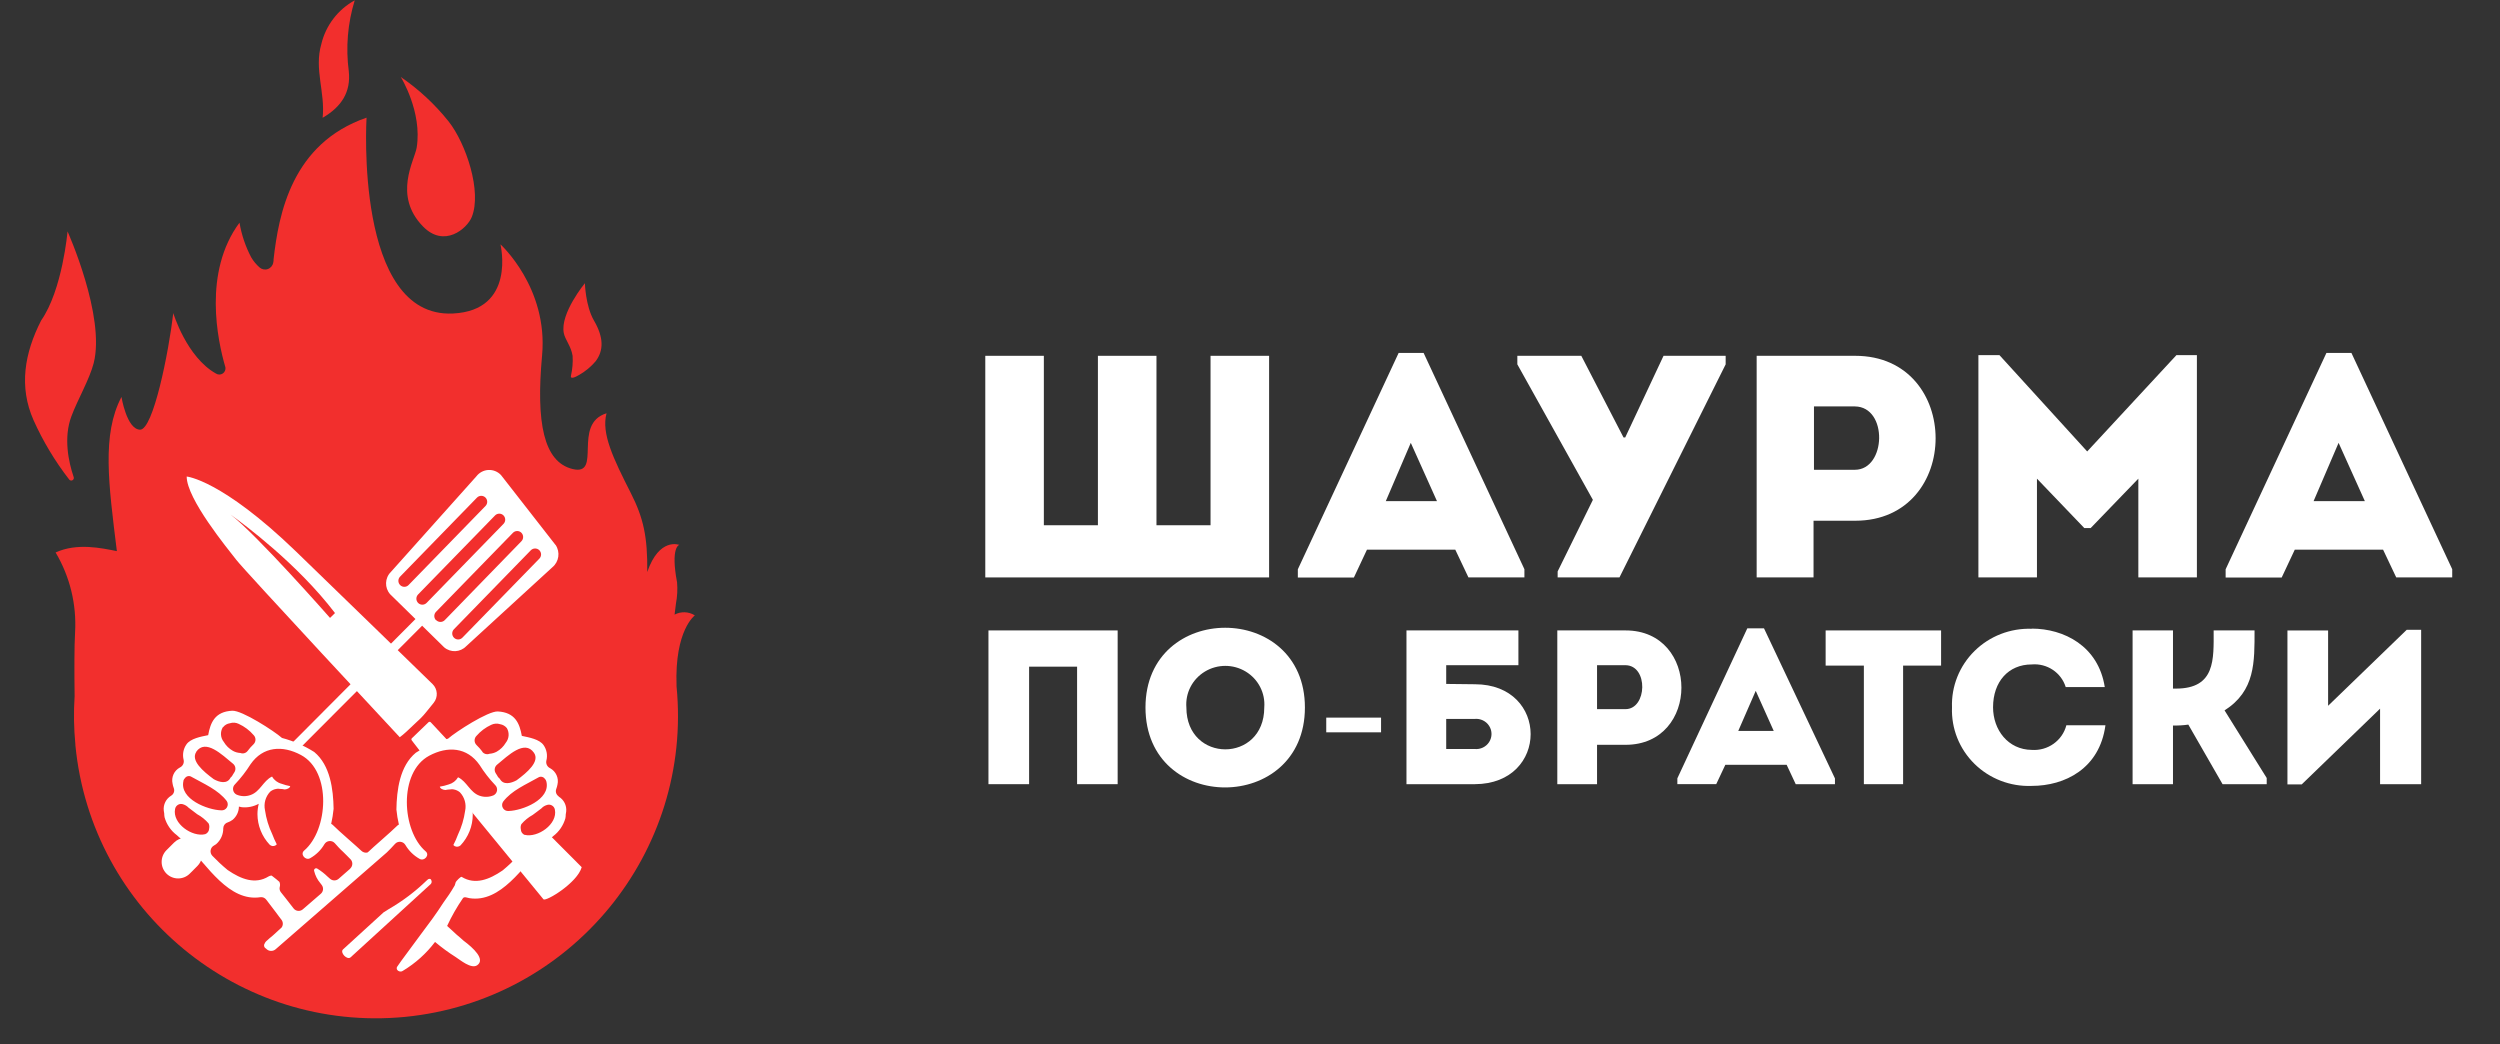<?xml version="1.0" encoding="UTF-8"?> <svg xmlns="http://www.w3.org/2000/svg" width="170" height="71" viewBox="0 0 170 71" fill="none"><rect x="0" y="0" width="170" height="71" fill="#333333" stroke="none"/> <path d="M47.245 41.843C46.828 41.583 46.305 41.565 45.871 41.794C45.899 41.541 45.931 41.288 45.966 41.035C46.056 40.562 46.081 40.078 46.04 39.598C45.583 37.185 46.191 37.052 46.191 37.052C46.191 37.052 44.825 36.518 44.013 38.899C44.041 36.521 43.76 35.229 42.9 33.536C41.705 31.182 40.876 29.468 41.245 28.102C38.881 28.829 40.985 32.398 38.931 31.892C36.974 31.411 36.44 28.769 36.862 24.164C37.283 19.559 34.031 16.616 34.031 16.616C34.031 16.616 35.123 21.116 30.792 21.319C24.083 21.632 24.926 8 24.926 8C19.844 9.756 18.955 14.547 18.604 17.624C18.604 17.698 18.604 17.779 18.579 17.866C18.541 18.068 18.397 18.234 18.202 18.299C18.008 18.364 17.793 18.318 17.642 18.179C17.421 17.983 17.233 17.755 17.083 17.501C16.693 16.762 16.424 15.965 16.286 15.141C13.795 18.502 14.793 23.153 15.327 24.976C15.357 25.139 15.287 25.305 15.149 25.398C15.011 25.491 14.831 25.494 14.691 25.404C12.685 24.287 11.783 21.291 11.783 21.291C11.477 23.922 10.42 29.254 9.517 29.219C8.614 29.184 8.26 26.992 8.26 26.992C6.918 29.549 7.378 32.872 7.947 37.477C6.893 37.269 5.249 36.901 3.781 37.568C4.756 39.21 5.217 41.106 5.105 43.012C5.049 43.943 5.053 45.72 5.074 47.333C5.002 48.433 5.02 49.537 5.127 50.634C5.125 50.65 5.125 50.665 5.127 50.68C6.22 61.967 16.252 70.233 27.54 69.149C38.845 68.037 47.11 57.974 46.005 46.669C46.003 46.65 46.003 46.631 46.005 46.613C45.871 42.84 47.252 41.843 47.252 41.843" fill="#F22F2D"></path> <path d="M5.011 32.443C4.659 31.413 4.308 29.752 4.86 28.298C5.253 27.227 6.085 25.8 6.37 24.698C7.185 21.501 4.593 15.737 4.593 15.737C4.593 15.737 4.248 19.713 2.798 21.793C1.667 24.009 1.273 26.289 2.278 28.565C2.923 30.004 3.738 31.361 4.705 32.608C4.757 32.677 4.852 32.698 4.929 32.657C5.005 32.615 5.04 32.524 5.011 32.443Z" fill="#F22F2D"></path> <path d="M28.334 10.04C28.193 10.908 26.707 13.289 28.762 15.397C30.209 16.886 31.762 15.544 32.078 14.761C32.781 13.037 31.692 9.766 30.512 8.267C29.582 7.099 28.483 6.078 27.252 5.235C27.252 5.235 28.727 7.603 28.334 10.04Z" fill="#F22F2D"></path> <path d="M38.937 24.195C38.965 24.644 38.928 25.095 38.828 25.534C38.751 25.825 39.141 25.642 39.394 25.488C39.817 25.245 40.195 24.93 40.511 24.557C41.045 23.837 41.069 22.966 40.391 21.8C39.812 20.802 39.773 19.257 39.773 19.257C39.773 19.257 38.077 21.315 38.337 22.646C38.425 23.103 38.828 23.521 38.937 24.195Z" fill="#F22F2D"></path> <path d="M21.938 8.01C23.23 7.258 23.866 6.254 23.718 4.849C23.504 3.23 23.641 1.583 24.122 0.022C22.979 0.649 22.153 1.729 21.85 2.998C21.351 4.712 22.127 6.289 21.938 8.017" fill="#F22F2D"></path> <path d="M35.688 56.781C35.527 56.72 35.419 56.567 35.417 56.394C35.39 56.277 35.402 56.153 35.453 56.043C35.67 55.789 35.932 55.576 36.225 55.414C36.369 55.323 36.598 55.123 36.819 54.968C36.914 54.864 37.035 54.787 37.17 54.747C37.285 54.699 37.416 54.707 37.525 54.767C37.635 54.827 37.711 54.933 37.732 55.056C37.932 56.047 36.559 56.984 35.684 56.77M34.596 55.147C34.438 55.165 34.285 55.091 34.203 54.956C34.12 54.821 34.122 54.651 34.209 54.519C34.785 53.749 35.793 53.335 36.601 52.871C36.741 52.78 36.928 52.809 37.033 52.938C37.096 52.995 37.139 53.07 37.156 53.152C37.441 54.378 35.516 55.119 34.596 55.147ZM33.967 52.942C33.929 52.91 33.895 52.875 33.865 52.836C33.842 52.803 33.822 52.767 33.805 52.731L33.703 52.569C33.59 52.382 33.63 52.141 33.798 52C34.546 51.382 35.674 50.272 36.31 51.189C36.721 51.779 35.867 52.517 35.126 53.061C34.747 53.265 34.213 53.412 33.981 52.945M32.804 51.115C32.682 50.953 32.547 50.8 32.4 50.658C32.318 50.577 32.272 50.465 32.272 50.349C32.272 50.233 32.318 50.122 32.4 50.04C32.677 49.721 33.018 49.465 33.401 49.289C33.592 49.195 33.811 49.18 34.013 49.246C34.191 49.276 34.352 49.37 34.466 49.51C34.651 49.825 34.622 50.223 34.392 50.508C34.242 50.761 34.029 50.97 33.774 51.115C33.624 51.196 33.459 51.244 33.289 51.256C33.11 51.326 32.906 51.269 32.79 51.115M23.826 59.06L23.022 59.763C22.857 59.903 22.615 59.903 22.45 59.763L22.27 59.605C22.057 59.398 21.821 59.215 21.568 59.06C21.517 59.033 21.455 59.038 21.41 59.074C21.364 59.11 21.345 59.17 21.361 59.225C21.434 59.529 21.577 59.812 21.779 60.051C21.81 60.096 21.849 60.142 21.884 60.188C22.019 60.374 21.987 60.633 21.81 60.781L20.591 61.835C20.501 61.913 20.382 61.951 20.263 61.939C20.145 61.927 20.036 61.866 19.963 61.772L19.436 61.094C19.33 60.961 19.225 60.824 19.113 60.687C19.029 60.59 18.994 60.461 19.018 60.335C19.057 60.214 19.051 60.083 19 59.967C18.93 59.903 18.856 59.84 18.786 59.784C18.716 59.728 18.582 59.633 18.47 59.538C18.397 59.538 18.325 59.559 18.263 59.598C17.353 60.16 16.387 59.78 15.498 59.173L15.456 59.141C15.105 58.853 14.754 58.523 14.438 58.193C14.342 58.09 14.299 57.949 14.324 57.811C14.348 57.673 14.435 57.554 14.56 57.49C14.607 57.465 14.652 57.437 14.694 57.406C15.011 57.133 15.19 56.732 15.182 56.314C15.188 56.139 15.301 55.986 15.467 55.931C15.592 55.888 15.711 55.827 15.818 55.748C16.085 55.525 16.241 55.197 16.246 54.849L16.447 54.891C16.845 54.931 17.245 54.849 17.595 54.656C17.538 54.886 17.509 55.121 17.507 55.358C17.51 56.131 17.806 56.875 18.336 57.438C18.443 57.544 18.608 57.565 18.737 57.487C18.767 57.466 18.795 57.443 18.821 57.416C18.703 57.189 18.599 56.954 18.509 56.714C18.265 56.202 18.1 55.656 18.02 55.095C17.922 54.642 18.054 54.171 18.372 53.834C18.496 53.733 18.645 53.667 18.803 53.644C18.873 53.627 18.945 53.627 19.014 53.644C19.132 53.645 19.25 53.658 19.366 53.683C19.463 53.677 19.557 53.647 19.64 53.595C19.689 53.564 19.724 53.515 19.738 53.458C19.533 53.421 19.332 53.366 19.137 53.293C18.871 53.223 18.643 53.05 18.505 52.812H18.484C17.897 53.103 17.69 53.83 17.044 54.059C16.731 54.174 16.386 54.164 16.081 54.031C15.955 53.967 15.868 53.845 15.849 53.705C15.829 53.565 15.879 53.424 15.983 53.328C16.378 52.911 16.731 52.455 17.037 51.969C17.883 50.75 19.211 50.666 20.465 51.34C22.572 52.467 22.316 56.454 20.683 57.838C20.388 58.087 20.774 58.541 21.09 58.358C21.493 58.133 21.828 57.804 22.06 57.406C22.13 57.286 22.254 57.206 22.392 57.192C22.531 57.177 22.668 57.229 22.762 57.332C22.941 57.532 23.113 57.729 23.321 57.915C23.528 58.101 23.633 58.242 23.809 58.404C23.904 58.487 23.958 58.607 23.958 58.734C23.958 58.86 23.904 58.98 23.809 59.064M14.223 56.338C14.221 56.51 14.114 56.664 13.953 56.724C13.078 56.942 11.705 56.001 11.905 55.011C11.927 54.888 12.003 54.781 12.112 54.721C12.221 54.66 12.351 54.651 12.467 54.698C12.601 54.741 12.722 54.817 12.818 54.919C13.04 55.077 13.268 55.27 13.412 55.369C13.705 55.529 13.967 55.74 14.185 55.994C14.237 56.103 14.249 56.228 14.22 56.345M12.463 53.114C12.483 53.032 12.525 52.957 12.586 52.9C12.692 52.763 12.886 52.732 13.029 52.829C13.84 53.289 14.845 53.707 15.421 54.473C15.508 54.605 15.511 54.776 15.428 54.91C15.345 55.045 15.192 55.12 15.035 55.102C14.114 55.077 12.19 54.333 12.474 53.107M13.338 51.126C13.974 50.209 15.094 51.319 15.85 51.937C16.017 52.076 16.057 52.317 15.944 52.503L15.842 52.664C15.825 52.699 15.805 52.733 15.783 52.766C15.755 52.807 15.72 52.844 15.681 52.875C15.449 53.342 14.915 53.194 14.539 52.987C13.798 52.443 12.945 51.705 13.356 51.115M15.175 49.443C15.286 49.302 15.447 49.209 15.625 49.183C15.826 49.115 16.046 49.13 16.236 49.225C16.623 49.403 16.967 49.661 17.244 49.984C17.327 50.066 17.373 50.178 17.373 50.295C17.373 50.412 17.327 50.523 17.244 50.606C17.096 50.746 16.961 50.898 16.84 51.062C16.725 51.215 16.523 51.273 16.345 51.203C16.167 51.194 15.994 51.145 15.839 51.059C15.584 50.915 15.37 50.707 15.221 50.455C14.989 50.169 14.961 49.769 15.151 49.454M37.982 54.146C37.819 54.035 37.755 53.827 37.827 53.644C37.862 53.55 37.89 53.452 37.908 53.353C38.012 52.911 37.807 52.455 37.409 52.239C37.213 52.148 37.106 51.934 37.153 51.723C37.247 51.361 37.178 50.975 36.963 50.669C36.685 50.269 35.983 50.146 35.484 50.04C35.333 49.187 35.024 48.439 33.851 48.379C33.187 48.347 31.002 49.759 30.465 50.23C29.69 50.433 28.952 50.755 28.277 51.185C27.181 52.085 26.977 53.732 26.956 55.049C26.989 55.393 27.046 55.735 27.125 56.071C27.083 56.09 27.045 56.116 27.012 56.148C26.612 56.549 25.295 57.676 25.07 57.905C25.043 57.932 25.012 57.956 24.978 57.975C24.831 58.004 24.678 57.958 24.571 57.852C24.35 57.634 23.029 56.503 22.629 56.096C22.597 56.065 22.56 56.04 22.52 56.022C22.596 55.685 22.651 55.344 22.685 55C22.664 53.683 22.46 52.035 21.368 51.136C20.69 50.707 19.951 50.385 19.176 50.181C18.638 49.707 16.454 48.295 15.793 48.33C14.617 48.386 14.308 49.134 14.156 49.991C13.658 50.093 12.955 50.216 12.678 50.62C12.463 50.926 12.394 51.312 12.488 51.674C12.534 51.885 12.428 52.099 12.232 52.19C11.836 52.403 11.633 52.855 11.736 53.293C11.752 53.391 11.778 53.488 11.814 53.581C11.893 53.774 11.82 53.996 11.642 54.104C11.29 54.315 11.092 54.711 11.136 55.119C11.143 55.185 11.153 55.251 11.167 55.316C11.167 55.404 11.175 55.493 11.192 55.58C11.329 56.064 11.621 56.49 12.024 56.791C12.249 56.988 12.467 57.185 12.685 57.388C14.09 58.888 15.586 61.333 17.708 61.01C17.863 60.989 18.016 61.055 18.108 61.182C18.326 61.473 18.544 61.765 18.772 62.053C18.898 62.215 19.021 62.404 19.151 62.559C19.259 62.712 19.259 62.915 19.151 63.068C18.99 63.219 18.8 63.395 18.568 63.602C18.409 63.731 18.254 63.864 18.105 64.002C18.059 64.043 18.024 64.093 18.003 64.15C17.961 64.206 17.946 64.277 17.963 64.345C17.979 64.413 18.024 64.47 18.087 64.501C18.253 64.694 18.542 64.717 18.737 64.554C19.155 64.181 26.155 58.108 26.306 57.964C26.457 57.82 26.686 57.582 26.865 57.381C26.959 57.279 27.097 57.227 27.235 57.243C27.374 57.258 27.497 57.338 27.567 57.459C27.801 57.856 28.137 58.184 28.54 58.407C28.856 58.583 29.243 58.14 28.944 57.891C27.321 56.507 27.079 52.52 29.186 51.389C30.44 50.718 31.765 50.803 32.611 52.018C32.916 52.505 33.269 52.961 33.665 53.377C33.769 53.473 33.819 53.614 33.799 53.754C33.779 53.894 33.693 54.016 33.566 54.08C33.261 54.21 32.917 54.22 32.604 54.108C31.958 53.876 31.75 53.152 31.164 52.861H31.143C31.003 53.098 30.776 53.27 30.511 53.342C30.314 53.41 30.112 53.461 29.906 53.493C29.919 53.552 29.956 53.603 30.008 53.634C30.09 53.684 30.183 53.714 30.279 53.721C30.394 53.696 30.512 53.682 30.63 53.679C30.699 53.662 30.772 53.662 30.841 53.679C31.002 53.705 31.152 53.774 31.276 53.879C31.594 54.216 31.725 54.688 31.628 55.14C31.548 55.702 31.384 56.248 31.139 56.76C31.051 57.001 30.946 57.235 30.827 57.462C30.852 57.491 30.882 57.516 30.915 57.536C31.045 57.605 31.205 57.586 31.315 57.487C31.848 56.923 32.146 56.176 32.147 55.4C32.145 55.164 32.116 54.928 32.06 54.698C32.412 54.887 32.814 54.963 33.212 54.916C33.279 54.905 33.346 54.891 33.412 54.873C33.418 55.221 33.574 55.549 33.84 55.773C33.946 55.854 34.065 55.916 34.192 55.955C34.359 56.011 34.473 56.166 34.476 56.342C34.469 56.759 34.648 57.158 34.964 57.431C35.006 57.464 35.051 57.493 35.098 57.518C35.224 57.581 35.313 57.7 35.337 57.839C35.361 57.977 35.318 58.119 35.221 58.221C34.891 58.551 34.553 58.881 34.202 59.169L34.16 59.201C33.271 59.809 32.306 60.188 31.396 59.629C31.326 59.584 31.013 59.931 30.992 59.981C30.971 60.03 30.957 60.1 30.932 60.177C30.932 60.198 30.915 60.219 30.901 60.244C30.655 60.669 30.412 61.02 30.156 61.371C29.668 62.134 29.13 62.857 28.575 63.591L27.279 65.348L27.016 65.724C26.854 65.962 27.212 66.17 27.406 66.008C28.25 65.501 28.989 64.837 29.583 64.052C30.027 64.427 30.497 64.771 30.988 65.081C31.283 65.27 32.042 65.913 32.446 65.639C33.019 65.246 32.214 64.48 31.519 63.964C31.368 63.823 31.213 63.693 31.055 63.56C30.792 63.325 30.577 63.128 30.405 62.963C30.71 62.305 31.07 61.674 31.48 61.077C31.571 60.95 31.779 61.052 31.93 61.077C34.037 61.403 35.558 58.969 36.953 57.455C37.17 57.255 37.388 57.058 37.616 56.858C38.017 56.555 38.308 56.13 38.445 55.646C38.462 55.559 38.471 55.471 38.47 55.383C38.486 55.318 38.496 55.252 38.501 55.186C38.545 54.778 38.347 54.382 37.996 54.171" fill="white"></path> <path d="M29.317 59.833C29.289 59.777 29.271 59.763 29.201 59.763C29.131 59.763 29.071 59.815 29.004 59.882C28.229 60.631 27.366 61.282 26.433 61.821L26.082 62.042L23.328 64.557C23.093 64.772 23.605 65.309 23.841 65.098L29.292 60.114C29.364 60.037 29.374 59.921 29.317 59.833Z" fill="white"></path> <path d="M13.732 57.582C13.585 57.431 13.444 57.276 13.3 57.121L13.262 57.16C12.815 56.858 12.216 56.915 11.836 57.297L11.319 57.813C10.883 58.254 10.883 58.964 11.319 59.405C11.53 59.616 11.815 59.734 12.113 59.734C12.411 59.734 12.697 59.616 12.907 59.405L13.423 58.888C13.746 58.564 13.841 58.077 13.662 57.655L13.732 57.582Z" fill="white"></path> <path d="M36.675 37.989L31.441 43.363C31.366 43.44 31.263 43.484 31.155 43.484C31.047 43.484 30.944 43.44 30.869 43.363C30.712 43.203 30.712 42.947 30.869 42.787L36.099 37.416C36.258 37.258 36.516 37.258 36.675 37.416C36.832 37.575 36.832 37.83 36.675 37.989ZM29.65 42.176C29.493 42.017 29.493 41.762 29.65 41.603L34.883 36.229C34.959 36.152 35.062 36.109 35.17 36.109C35.278 36.109 35.381 36.152 35.456 36.229C35.613 36.389 35.613 36.645 35.456 36.805L30.24 42.172C30.081 42.331 29.823 42.331 29.664 42.172M28.431 40.999C28.274 40.839 28.274 40.583 28.431 40.423L33.665 35.049C33.74 34.972 33.843 34.929 33.951 34.929C34.059 34.929 34.162 34.972 34.237 35.049C34.394 35.209 34.394 35.465 34.237 35.625L29.007 40.999C28.848 41.158 28.59 41.158 28.431 40.999ZM27.781 39.784C27.706 39.861 27.603 39.904 27.495 39.904C27.387 39.904 27.284 39.861 27.209 39.784C27.05 39.625 27.05 39.367 27.209 39.208L32.439 33.834C32.598 33.677 32.853 33.677 33.011 33.834C33.17 33.993 33.17 34.251 33.011 34.41L27.781 39.784ZM37.771 37.051L34.069 32.306C33.849 32.07 33.536 31.943 33.214 31.958C32.892 31.974 32.593 32.131 32.397 32.387L26.58 38.892C26.163 39.304 26.141 39.971 26.531 40.409L28.252 42.095L19.594 50.792C19.636 50.817 19.681 50.838 19.724 50.866C19.889 50.911 20.044 50.99 20.177 51.098L28.705 42.548L30.201 44.017C30.642 44.394 31.3 44.361 31.701 43.943L37.556 38.579C38.014 38.204 38.11 37.541 37.778 37.051" fill="white"></path> <path d="M37.266 56.672C36.977 56.87 36.636 56.979 36.286 56.984C35.815 57.012 35.353 56.849 35.004 56.533C34.654 56.217 34.447 55.773 34.428 55.302C34.089 55.04 33.853 54.667 33.764 54.248C33.449 54.528 33.043 54.685 32.622 54.691C32.355 54.705 32.088 54.661 31.839 54.564C31.849 54.681 31.849 54.798 31.839 54.915L36.953 61.15C37.111 61.333 39.254 60.04 39.556 58.969L37.266 56.672Z" fill="white"></path> <path d="M22.442 42.018C22.442 42.018 17.444 36.331 15.677 34.993L15.449 34.835C15.528 34.883 15.604 34.936 15.677 34.993C16.608 35.66 20.244 38.358 22.78 41.688L22.442 42.018ZM27.992 50.336L28.737 51.301C28.876 51.178 29.038 51.082 29.214 51.02C29.51 50.661 29.958 50.462 30.423 50.483H30.567L29.288 49.113C29.246 49.072 29.179 49.072 29.137 49.113L28.003 50.206C27.966 50.244 27.966 50.304 28.003 50.343M28.603 48.843C28.751 48.696 28.889 48.539 29.018 48.376L29.492 47.789C29.797 47.41 29.765 46.862 29.418 46.521C27.957 45.105 24.093 41.33 20.114 37.487C15.059 32.611 12.695 32.404 12.695 32.404C12.695 33.929 15.47 37.297 16.074 38.077C16.678 38.857 27.184 50.132 27.184 50.132C27.331 50.022 27.471 49.905 27.606 49.781L28.603 48.843Z" fill="white"></path> <path d="M67 24.195H70.982V35.717H74.658V24.195H78.64V35.717H82.317V24.195H86.299V39.265H67V24.195Z" fill="white"></path> <path d="M95.934 30.113L94.235 34.075H97.713L95.934 30.113ZM98.959 37.377H92.954L92.065 39.271H88.253V38.712L95.107 24H96.806L103.66 38.707V39.265H99.854L98.959 37.377Z" fill="white"></path> <path d="M105.92 38.857L108.316 33.99L103.179 24.776V24.195H107.529L110.401 29.749H110.514L113.12 24.195H117.345V24.776L110.123 39.265H105.92V38.857Z" fill="white"></path> <path d="M126.131 27.637C125.219 27.637 124.239 27.637 123.35 27.637V31.945H126.131C128.267 31.945 128.397 27.66 126.131 27.637ZM119.453 39.265V24.195H126.154C133.444 24.195 133.444 35.41 126.154 35.41H123.321V39.265H119.453Z" fill="white"></path> <path d="M147.996 24.15H149.389V39.265H145.407V32.549L142.167 35.907H141.731L138.513 32.549V39.265H134.531V24.15H135.964L141.929 30.699L147.996 24.15Z" fill="white"></path> <path d="M159.024 30.113L157.325 34.075H160.809L159.024 30.113ZM162.049 37.377H156.045L155.155 39.271H151.343V38.712L158.197 24H159.897L166.751 38.707V39.265H162.944L162.049 37.377Z" fill="white"></path> <path d="M76 53.324H73.242V45.333H69.979V53.324H67.215V42.869H76V53.324Z" fill="white"></path> <path d="M85.97 48.11C86.05 47.127 85.563 46.183 84.711 45.667C83.859 45.151 82.785 45.151 81.933 45.667C81.08 46.183 80.594 47.127 80.674 48.11C80.674 51.904 85.97 51.904 85.97 48.11ZM77.893 48.11C77.893 40.88 88.734 40.88 88.734 48.11C88.734 55.341 77.893 55.374 77.893 48.11Z" fill="white"></path> <path d="M93.912 48.798H90.185V49.798H93.912V48.798Z" fill="white"></path> <path d="M98.342 48.887V50.932H100.273C100.669 50.973 101.054 50.788 101.265 50.454C101.476 50.121 101.476 49.698 101.265 49.365C101.054 49.032 100.669 48.846 100.273 48.887H98.342ZM100.29 46.529C105.348 46.529 105.348 53.307 100.29 53.324H95.64V42.869H103.252V45.233H98.342V46.507L100.29 46.529Z" fill="white"></path> <path d="M110.531 45.233C109.897 45.233 109.217 45.233 108.599 45.233V48.222H110.531C112.009 48.222 112.1 45.249 110.531 45.233ZM105.897 53.324V42.869H110.542C115.601 42.869 115.601 50.647 110.542 50.647H108.599V53.324H105.897Z" fill="white"></path> <path d="M119.39 46.977L118.201 49.704H120.614L119.39 46.977ZM121.492 52.006H117.323L116.705 53.319H114.06V52.928L118.818 42.725H119.951L124.777 52.933V53.324H122.109L121.492 52.006Z" fill="white"></path> <path d="M124.143 45.261V42.869H131.994V45.261H129.411V53.324H126.743V45.261H124.143Z" fill="white"></path> <path d="M138.157 42.746C140.343 42.746 142.688 43.925 143.124 46.719H140.468C140.161 45.733 139.198 45.092 138.157 45.182C136.57 45.182 135.528 46.361 135.528 48.093C135.528 49.636 136.553 50.977 138.157 50.993C139.25 51.07 140.242 50.364 140.513 49.317H143.17C142.773 52.273 140.405 53.441 138.157 53.441C136.704 53.498 135.293 52.954 134.264 51.941C133.235 50.928 132.681 49.538 132.736 48.105C132.684 46.672 133.239 45.282 134.267 44.268C135.295 43.254 136.704 42.707 138.157 42.757" fill="white"></path> <path d="M145.016 53.324V42.869H147.763V46.825H147.962C150.664 46.825 150.528 44.825 150.528 42.869H153.309C153.309 45.004 153.365 46.976 151.27 48.306L154.136 52.904V53.324H151.134L148.806 49.273C148.461 49.323 148.112 49.344 147.763 49.334V53.324H145.016Z" fill="white"></path> <path d="M156.515 53.341H155.546V42.87H158.311V47.994L163.658 42.825H164.638V53.324H161.845V48.189L156.515 53.341Z" fill="white"></path> </svg> 